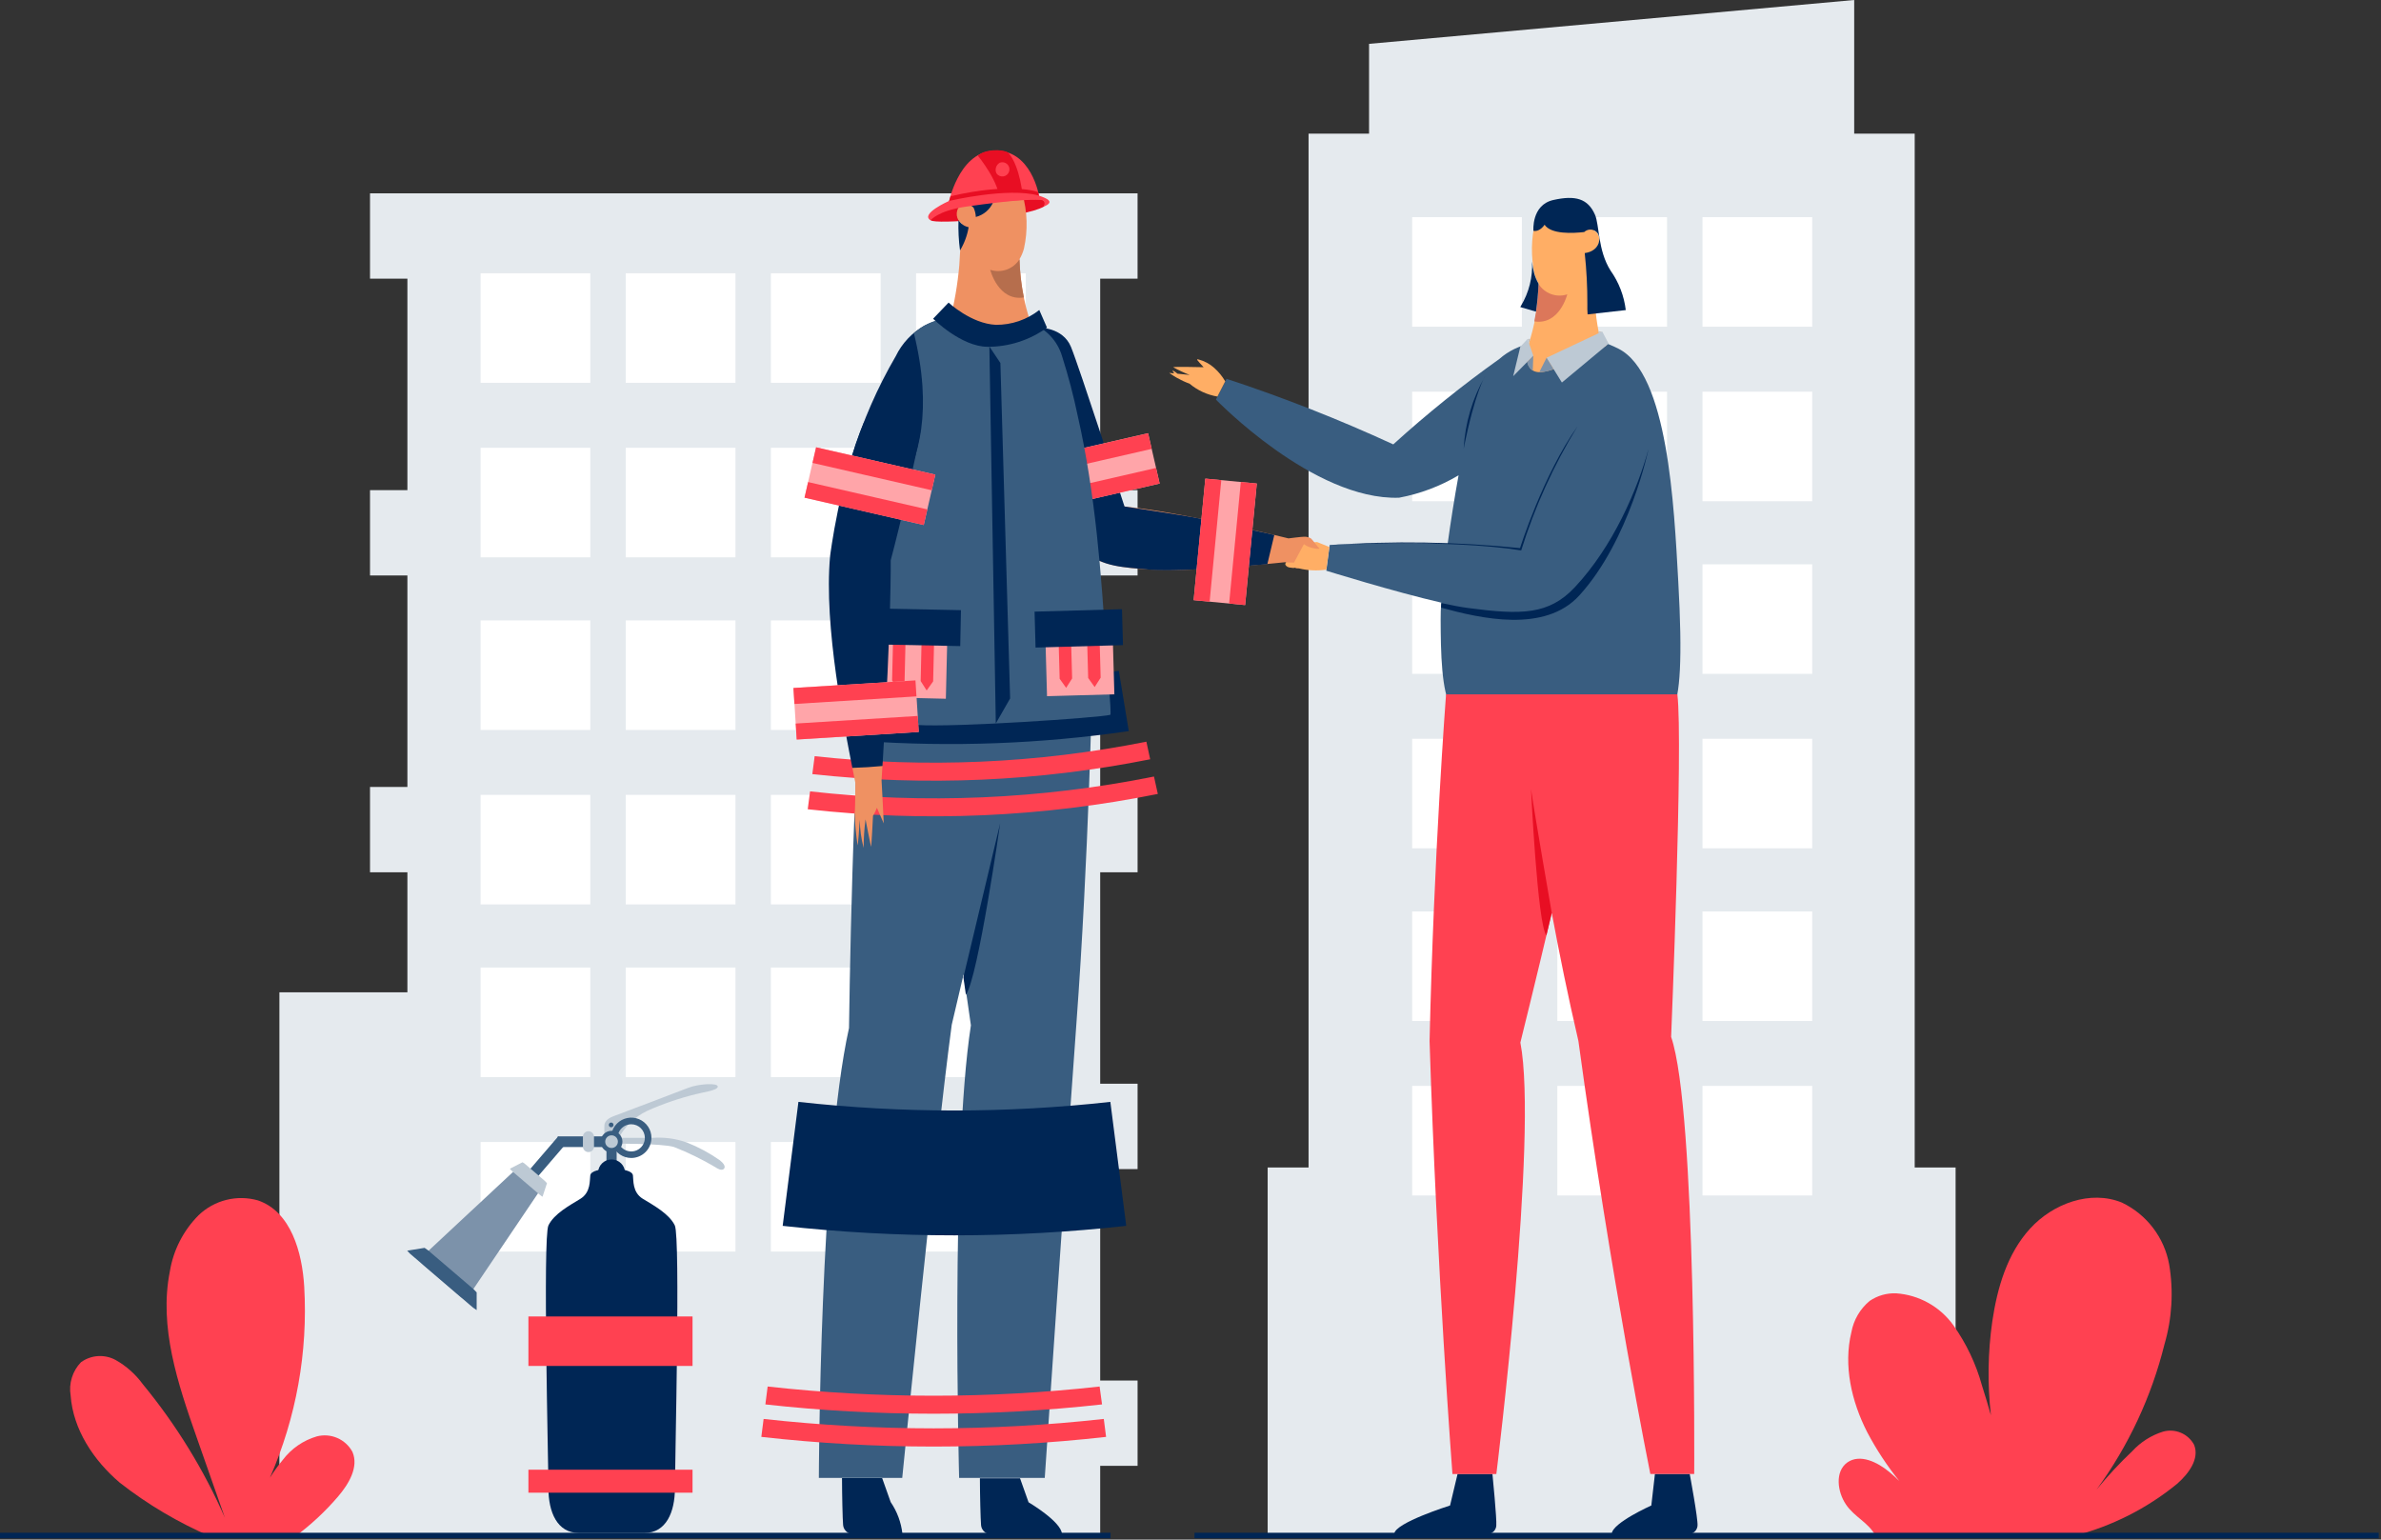 <svg width="433" height="280" viewBox="0 0 433 280" fill="none" xmlns="http://www.w3.org/2000/svg">
<rect x="0" y="0" width="433" height="280" fill="#333333" stroke="none"/>
<g clip-path="url(#clip0_2058_6413)">
<path d="M355.639 212.319H348.201V24.309H337.199V0L248.972 7.976V24.309H237.97V212.319H230.531V279.243H355.639V212.319Z" fill="#E5EAEE"/>
<path d="M276.765 165.754H256.812V185.677H276.765V165.754Z" fill="white"/>
<path d="M303.163 165.754H283.211V185.677H303.163V165.754Z" fill="white"/>
<path d="M329.562 165.754H309.609V185.677H329.562V165.754Z" fill="white"/>
<path d="M276.765 197.482H256.812V217.405H276.765V197.482Z" fill="white"/>
<path d="M303.163 197.482H283.211V217.405H303.163V197.482Z" fill="white"/>
<path d="M329.562 197.482H309.609V217.405H329.562V197.482Z" fill="white"/>
<path d="M276.765 102.625H256.812V122.548H276.765V102.625Z" fill="white"/>
<path d="M303.163 102.625H283.211V122.548H303.163V102.625Z" fill="white"/>
<path d="M329.562 102.625H309.609V122.548H329.562V102.625Z" fill="white"/>
<path d="M276.765 134.352H256.812V154.274H276.765V134.352Z" fill="white"/>
<path d="M303.163 134.352H283.211V154.274H303.163V134.352Z" fill="white"/>
<path d="M329.562 134.352H309.609V154.274H329.562V134.352Z" fill="white"/>
<path d="M276.765 39.494H256.812V59.417H276.765V39.494Z" fill="white"/>
<path d="M303.163 39.494H283.211V59.417H303.163V39.494Z" fill="white"/>
<path d="M329.562 39.494H309.609V59.417H329.562V39.494Z" fill="white"/>
<path d="M276.765 71.231H256.812V91.153H276.765V71.231Z" fill="white"/>
<path d="M303.163 71.231H283.211V91.153H303.163V71.231Z" fill="white"/>
<path d="M329.562 71.231H309.609V91.153H329.562V71.231Z" fill="white"/>
<path d="M206.874 50.678V35.16H67.29V50.678H74.088V89.138H67.29V104.654H74.088V143.115H67.29V158.633H74.088V180.461H50.812V279.247H200.077V266.576H206.876V251.063H200.077V212.611H206.876V197.085H200.077V158.633H206.876V143.115H200.077V104.654H206.876V89.138H200.077V50.678H206.874Z" fill="#E5EAEE"/>
<path d="M107.351 175.957H87.398V195.88H107.351V175.957Z" fill="white"/>
<path d="M133.749 175.957H113.797V195.88H133.749V175.957Z" fill="white"/>
<path d="M160.148 175.957H140.195V195.88H160.148V175.957Z" fill="white"/>
<path d="M186.546 175.957H166.594V195.88H186.546V175.957Z" fill="white"/>
<path d="M107.351 207.684H87.398V227.606H107.351V207.684Z" fill="white"/>
<path d="M133.749 207.684H113.797V227.606H133.749V207.684Z" fill="white"/>
<path d="M160.148 207.684H140.195V227.606H160.148V207.684Z" fill="white"/>
<path d="M186.546 207.684H166.594V227.606H186.546V207.684Z" fill="white"/>
<path d="M107.351 112.828H87.398V132.751H107.351V112.828Z" fill="white"/>
<path d="M133.749 112.828H113.797V132.751H133.749V112.828Z" fill="white"/>
<path d="M160.148 112.828H140.195V132.751H160.148V112.828Z" fill="white"/>
<path d="M186.546 112.828H166.594V132.751H186.546V112.828Z" fill="white"/>
<path d="M107.351 144.555H87.398V164.477H107.351V144.555Z" fill="white"/>
<path d="M133.749 144.555H113.797V164.477H133.749V144.555Z" fill="white"/>
<path d="M160.148 144.555H140.195V164.477H160.148V144.555Z" fill="white"/>
<path d="M186.546 144.555H166.594V164.477H186.546V144.555Z" fill="white"/>
<path d="M107.351 49.697H87.398V69.62H107.351V49.697Z" fill="white"/>
<path d="M133.749 49.697H113.797V69.62H133.749V49.697Z" fill="white"/>
<path d="M160.148 49.697H140.195V69.62H160.148V49.697Z" fill="white"/>
<path d="M186.546 49.697H166.594V69.62H186.546V49.697Z" fill="white"/>
<path d="M107.351 81.434H87.398V101.356H107.351V81.434Z" fill="white"/>
<path d="M133.749 81.434H113.797V101.356H133.749V81.434Z" fill="white"/>
<path d="M160.148 81.434H140.195V101.356H160.148V81.434Z" fill="white"/>
<path d="M186.546 81.434H166.594V101.356H186.546V81.434Z" fill="white"/>
<path d="M335.949 265.96C338.254 264.343 341.432 265.897 343.602 267.705C344.232 268.225 344.835 268.775 345.403 269.34C343.171 266.565 341.211 263.582 339.551 260.432C336.706 254.849 335.211 248.349 336.688 242.262C337.096 240.042 338.269 238.035 340.003 236.589C341.423 235.619 343.119 235.133 344.838 235.204C346.885 235.349 348.875 235.94 350.667 236.938C352.46 237.935 354.01 239.313 355.21 240.975C357.584 244.313 359.354 248.04 360.441 251.988C361.017 253.786 361.549 255.585 362.061 257.383C361.417 251.701 361.502 245.961 362.313 240.301C363.217 234.196 365.014 228.002 369.182 223.435C373.351 218.868 380.184 216.362 385.893 218.707C388.109 219.768 390.041 221.338 391.532 223.288C393.023 225.238 394.031 227.513 394.473 229.927C395.294 234.774 395.005 239.744 393.626 244.464C391.265 253.995 387.067 262.975 381.268 270.904C383.289 268.426 385.468 266.081 387.792 263.884C389.305 262.242 391.224 261.026 393.356 260.359C394.427 260.056 395.57 260.126 396.596 260.557C397.622 260.989 398.471 261.756 399.002 262.733C400.057 265.291 398.003 268.028 395.914 269.854C390.418 274.345 384.005 277.581 377.123 279.334H341.104C339.771 276.835 337.286 275.945 335.701 273.607C334.115 271.268 333.671 267.596 335.949 265.96Z" fill="#FF4151"/>
<path d="M64.087 264.021C63.475 262.899 62.504 262.014 61.329 261.507C60.155 261.001 58.844 260.901 57.606 261.225C55.142 261.951 52.976 263.448 51.427 265.496C50.572 266.522 49.79 267.606 49.087 268.742C53.87 257.816 56.008 245.918 55.326 234.013C54.957 227.719 52.895 220.347 46.916 218.307C45.037 217.772 43.05 217.74 41.153 218.214C39.257 218.687 37.519 219.649 36.112 221.003C33.345 223.779 31.519 227.351 30.89 231.217C28.873 241.313 32.331 251.617 35.743 261.335L40.893 276.007C37.059 267.27 32.039 259.102 25.972 251.734C24.661 249.928 22.975 248.425 21.029 247.329C20.047 246.795 18.934 246.55 17.819 246.621C16.703 246.693 15.631 247.079 14.726 247.734C13.963 248.525 13.396 249.484 13.069 250.533C12.742 251.581 12.665 252.692 12.844 253.776C13.296 259.988 17.031 265.589 21.775 269.636C26.85 273.602 32.415 276.898 38.334 279.444H53.652C56.524 277.323 59.147 274.883 61.468 272.171C63.412 269.897 65.294 266.796 64.087 264.021Z" fill="#FF4151"/>
<path d="M254.432 90.514C238.856 91.036 221.125 72.668 221.125 72.668L223.06 68.892C233.385 72.285 243.506 76.266 253.375 80.814C259.498 75.257 265.944 70.067 272.68 65.27C274.325 63.821 276.336 62.85 278.496 62.465C278.496 62.465 285.338 58.868 294.334 63.417C303.33 67.967 304.431 91.889 305.202 105.717C305.994 119.797 305.553 126.683 304.147 128.966C302.67 130.583 301.643 133.668 284.077 133.533C266.51 133.398 263.981 128.669 263.981 128.669C262.126 126.036 262.01 118.474 261.992 112.757C261.978 111.702 262.017 110.648 262.109 109.597C253.669 107.665 241.194 103.79 241.194 103.79L241.814 99.105C241.814 99.105 252.385 98.521 263.262 98.908C263.82 94.863 264.504 90.529 265.251 86.439C261.914 88.423 258.251 89.803 254.432 90.514Z" fill="#395D80"/>
<path d="M277.851 63.004C279.091 59.336 279.765 55.501 279.849 51.631C279.498 51.038 279.228 50.399 279.047 49.734C278.396 46.637 278.442 43.434 279.183 40.357L288.313 39.827L289.772 39.746L289.899 41.931C290.063 42.009 290.215 42.111 290.351 42.232C290.713 42.667 290.888 43.227 290.839 43.79C290.791 44.354 290.521 44.875 290.09 45.242L290.18 46.78L290.541 53.073H289.965C290.013 56.276 290.436 59.462 291.225 62.567L292.251 62.791C292.251 62.791 284.832 66.836 280.826 67.607C276.49 68.407 277.851 63.004 277.851 63.004Z" fill="#FFAE65"/>
<path d="M265.069 268.045L263.701 273.79C263.701 273.79 253.68 276.937 253.562 278.923H270.912C271.236 278.833 271.524 278.646 271.739 278.387C271.953 278.128 272.082 277.81 272.11 277.476C272.228 276.279 271.408 268.045 271.408 268.045H265.069Z" fill="#002655"/>
<path d="M300.961 268.045L300.304 273.79C300.304 273.79 293.245 276.937 293.102 278.923H307.508C307.832 278.833 308.12 278.646 308.334 278.387C308.548 278.128 308.678 277.81 308.706 277.476C308.824 276.279 307.283 268.045 307.283 268.045H300.961Z" fill="#002655"/>
<path d="M279.798 51.641C280.332 52.493 281.136 53.142 282.083 53.485C283.029 53.827 284.064 53.843 285.02 53.529C285.02 53.529 283.616 59.175 279.023 58.447C279.483 56.206 279.742 53.928 279.798 51.641Z" fill="#DC775A"/>
<path d="M270.079 68.408C270.079 68.408 268.278 71.105 266.18 81.597C266.432 76.957 267.767 72.441 270.079 68.408Z" fill="#002655"/>
<path d="M291.378 60.289L281.258 65.062L284.04 69.567L292.54 62.494L291.378 60.289Z" fill="#BDC9D4"/>
<path d="M278.843 64.692L277.799 61.645L276.485 63.047L275.18 68.415L278.843 64.692Z" fill="#BDC9D4"/>
<path d="M281.252 65.062L279.938 67.661C280.83 67.661 281.713 67.477 282.531 67.121L281.252 65.062Z" fill="#7C92AA"/>
<path d="M278.843 64.684L278.744 67.38C278.469 67.213 278.234 66.987 278.058 66.718C277.882 66.448 277.769 66.143 277.727 65.824L278.843 64.684Z" fill="#7C92AA"/>
<path d="M291.356 60.289H290.672C290.675 60.392 290.696 60.494 290.735 60.59L291.356 60.289Z" fill="#C0C0C0"/>
<path d="M277.844 61.637H278.296C278.296 61.637 278.145 62.15 278.089 62.32L277.844 61.637Z" fill="#C0C0C0"/>
<path d="M267.04 110.581C276.7 111.848 281.689 111.821 286.407 106.779C293.313 99.405 297.779 89.086 299.806 81.606C299.806 81.606 296.384 98.237 287.2 108.297C280.943 115.156 269.282 112.487 262.08 110.509C262.073 110.229 262.088 109.95 262.125 109.672C264.032 110.086 265.744 110.41 267.04 110.581Z" fill="#002655"/>
<path d="M276.64 100.097C263.386 97.949 241.805 99.136 241.805 99.136C253.339 98.333 264.921 98.516 276.424 99.684C276.424 99.684 280.593 86.423 286.868 77.549C282.54 84.614 279.104 92.187 276.64 100.096V100.097Z" fill="#002655"/>
<path d="M262.974 126.27H305.04C306.112 135.126 303.906 188.57 303.906 188.57C308.534 201.992 308.101 268.054 308.101 268.054H300.124C300.124 268.054 292.993 232.866 287.041 189.308C285.177 181.306 283.566 173.395 282.197 166.023C279.173 178.814 276.488 189.604 276.488 189.604C279.775 206.48 272.118 268.072 272.118 268.072H264.136C264.136 268.072 261.291 230.941 259.977 189.326C260.742 155.373 262.974 126.27 262.974 126.27Z" fill="#FF4151"/>
<path d="M282.197 166.015C282.197 166.015 279.073 148.036 278.43 143.539C278.43 143.539 279.583 168.011 281.221 170.124L282.197 166.015Z" fill="#E80E23"/>
<path d="M276.469 55.84L276.604 55.606C278.059 53.179 278.758 50.375 278.612 47.551C278.676 48.283 278.805 49.008 278.999 49.718C279.182 50.373 279.449 51.001 279.792 51.588C279.735 53.292 279.579 54.991 279.323 56.676L276.469 55.84Z" fill="#002655"/>
<path d="M282.477 36.372C286.501 35.469 288.779 36.112 290.066 39.069C290.859 40.867 290.562 45.54 292.885 49.201C294.394 51.331 295.348 53.803 295.658 56.393L288.716 57.175C288.668 56.547 288.653 55.917 288.671 55.287C288.684 52.194 288.525 49.103 288.193 46.028C290.975 45.668 291.326 43.105 290.345 42.198C290.041 41.91 289.638 41.75 289.219 41.75C288.801 41.75 288.398 41.91 288.094 42.198C286.077 42.431 282.065 42.649 280.891 40.867C280.891 40.867 280.062 42.207 278.866 41.983C278.858 41.993 278.462 37.275 282.477 36.372Z" fill="#002655"/>
<path d="M233.807 102.391C234.617 100.825 235.608 99.038 235.608 99.038L237.552 98.737L239.523 98.574L241.756 99.477L241.199 103.594C239.542 103.839 237.853 103.763 236.225 103.37C235.532 103.37 235.559 103.244 235.559 103.244C235.312 103.308 235.053 103.308 234.806 103.244C234.579 103.235 234.356 103.184 234.149 103.093C233.501 102.687 233.807 102.391 233.807 102.391Z" fill="#FFAE65"/>
<path d="M214.183 68.804C213.646 68.503 213.126 68.172 212.625 67.815L213.529 67.905C213.397 67.739 213.295 67.55 213.228 67.349C213.557 67.508 213.862 67.713 214.132 67.96L216.348 68.184C215.316 67.787 214.315 67.319 213.35 66.781C213.458 66.655 218.887 66.781 218.887 66.781C217.681 65.46 217.428 65.243 217.983 65.379C219.025 65.651 219.988 66.167 220.792 66.883C221.592 67.594 222.275 68.425 222.818 69.347L221.395 72.116C219.523 71.799 217.771 70.989 216.317 69.77C215.579 69.508 214.868 69.177 214.192 68.781L214.183 68.804Z" fill="#FFAE65"/>
<path d="M195.492 83.672C196.596 83.454 197.676 83.129 198.716 82.701C202.056 88.383 204.505 92.114 204.505 92.114C214.858 93.094 234.317 97.912 234.317 97.912C234.317 97.912 236.657 97.611 237.126 97.611C237.569 97.585 238.01 97.69 238.395 97.912C238.674 98.127 239.628 99.485 239.926 99.71C240.224 99.936 238.17 99.81 237.126 98.958L235.325 102.311C234.766 102.324 234.207 102.303 233.65 102.248C233.65 102.248 218.084 103.892 211.496 103.677C205.481 103.471 201.457 103.057 198.384 101.214C197.635 95.593 196.591 89.21 195.492 83.672Z" fill="#EF9162"/>
<path d="M188.922 59.588C188.922 59.588 193.271 59.48 194.756 63.068C196.24 66.655 204.498 92.111 204.498 92.111C204.498 92.111 214.781 93.631 217.715 94.218C220.649 94.805 231.743 97.283 231.743 97.283L230.474 102.597C230.474 102.597 214.672 104.102 209.423 103.622C204.174 103.142 200.682 103.199 196.818 100.088C192.953 96.978 188.922 75.409 188.922 75.409V59.588Z" fill="#002655"/>
<path d="M187.103 83.752L189.211 92.912L210.894 87.938L208.786 78.778L187.103 83.752Z" fill="#FFA5A9"/>
<path d="M188.55 90.076L189.203 92.916L210.886 87.942L210.232 85.101L188.55 90.076Z" fill="#FF4151"/>
<path d="M187.104 83.767L187.758 86.607L209.441 81.633L208.787 78.793L187.104 83.767Z" fill="#FF4151"/>
<path d="M228.561 87.936L219.195 87.039L217.072 109.143L226.437 110.04L228.561 87.936Z" fill="#FFA5A9"/>
<path d="M222.1 87.321L219.195 87.043L217.072 109.147L219.976 109.425L222.1 87.321Z" fill="#FF4151"/>
<path d="M228.553 87.933L225.648 87.654L223.525 109.758L226.429 110.037L228.553 87.933Z" fill="#FF4151"/>
<path fill-rule="evenodd" clip-rule="evenodd" d="M170.51 38.327C170.51 38.327 168.448 39.27 169.259 40.062C170.07 40.853 186.151 39.666 189.815 37.58C189.815 37.582 193.829 33.374 170.51 38.327Z" fill="#E80E23"/>
<path d="M187.809 124.551C188.07 123.436 188.224 122.816 188.224 122.816L157.215 123.859C155.105 133.075 154.397 186.962 154.397 186.962C149.066 210.876 148.914 268.773 148.914 268.773H164.077C164.077 268.773 169.902 210.174 173.08 186.359C173.533 184.39 174.297 181.171 175.233 177.197C176.034 182.852 176.565 186.466 176.565 186.466C172.847 210.46 174.422 268.772 174.422 268.772H189.996C189.996 268.772 193.895 211.369 195.75 186.156C198.002 155.634 198.614 124.509 198.614 124.509L187.809 124.551Z" fill="#395D80"/>
<path d="M204.813 222.934C184.051 225.235 163.098 225.235 142.336 222.934L145.199 200.387C164.049 202.479 183.074 202.479 201.924 200.387C202.89 207.891 203.853 215.407 204.813 222.934Z" fill="#002655"/>
<path d="M210.557 144.385C189.609 148.613 168.129 149.553 146.891 147.172C147.062 145.869 147.151 145.216 147.314 143.917C168.176 146.265 189.277 145.356 209.859 141.221L210.557 144.385Z" fill="#FF4151"/>
<path d="M209.168 138.084C188.947 142.12 168.224 143.029 147.727 140.78C147.898 139.477 147.978 138.824 148.15 137.516C168.275 139.733 188.621 138.845 208.475 134.883C208.744 136.168 208.889 136.806 209.168 138.084Z" fill="#FF4151"/>
<path d="M200.413 255.407C180.067 257.666 159.533 257.666 139.188 255.407C139.35 254.104 139.439 253.451 139.602 252.152C159.663 254.382 179.91 254.382 199.972 252.152C200.16 253.428 200.242 254.103 200.413 255.407Z" fill="#FF4151"/>
<path d="M201.148 261.313C180.316 263.659 159.285 263.659 138.453 261.313C138.616 260.01 138.705 259.357 138.868 258.049C159.426 260.332 180.174 260.332 200.732 258.049C200.906 259.352 200.987 260.008 201.148 261.313Z" fill="#FF4151"/>
<path d="M205.277 132.958C189.257 135.287 173.032 135.89 156.883 134.757C157.27 130.334 157.468 128.113 157.864 123.681C173.082 124.75 188.37 124.186 203.467 122C204.189 126.367 204.549 128.561 205.277 132.958Z" fill="#002655"/>
<path d="M160.427 268.811H153.125C153.125 271.616 153.234 276.371 153.322 277.307C153.349 277.683 153.493 278.04 153.733 278.331C153.974 278.621 154.299 278.828 154.664 278.925H164.109C163.88 276.861 163.147 274.885 161.975 273.17L160.427 268.811Z" fill="#002655"/>
<path d="M187.05 273.206L185.5 268.842H178.203C178.203 271.647 178.321 276.402 178.41 277.338C178.436 277.714 178.58 278.072 178.821 278.362C179.061 278.652 179.386 278.86 179.751 278.956H193.122C192.988 276.703 187.05 273.206 187.05 273.206Z" fill="#002655"/>
<path d="M199.904 108.099C199.516 104.566 198.409 100.907 197.851 97.463C197.176 93.309 196.419 89.186 195.538 85.066C195.447 84.616 195.366 84.165 195.295 83.711C195.265 83.638 195.241 83.564 195.223 83.487C194.172 79.587 193.529 75.589 193.304 71.557C192.841 71.028 192.582 70.352 192.575 69.65C192.484 67.214 190.954 65.047 190.603 62.638C190.525 62.147 190.544 61.646 190.658 61.163C189.489 59.784 187.984 58.731 186.287 58.106C186.287 58.106 176.428 55.229 168.126 59.212C165.854 60.492 164.029 62.435 162.895 64.78C159.545 70.521 156.877 76.632 154.945 82.989C154.945 82.989 155.954 83.186 157.385 83.43C156.437 89.558 155.878 95.741 155.711 101.94C155.333 116.325 156.296 123.008 157.736 125.314C159.244 126.959 165.228 129.954 178.121 129.954C196.056 129.954 198.618 124.988 198.618 124.988C200.509 122.291 199.887 114.595 199.905 108.761C199.913 108.575 199.913 108.341 199.904 108.099Z" fill="#002655"/>
<path d="M185.404 47.134C185.76 46.529 186.033 45.88 186.215 45.202C186.945 41.899 186.844 38.468 185.919 35.214C185.343 32.517 184.542 29.613 181.228 29.514C179.699 29.531 178.232 30.118 177.113 31.159C175.43 32.663 175.222 35.015 175.097 37.128C174.869 37.212 174.661 37.34 174.485 37.506C174.294 37.739 174.154 38.009 174.071 38.298C173.988 38.587 173.964 38.89 174.002 39.189C174.04 39.487 174.139 39.775 174.291 40.034C174.444 40.294 174.648 40.519 174.89 40.698L174.809 42.136V42.154L174.458 48.214C174.156 51.667 173.571 55.09 172.711 58.447C172.711 58.447 183.273 60.748 187.432 58.699C186.17 54.967 185.484 51.066 185.398 47.128L185.404 47.134Z" fill="#EF9162"/>
<path d="M185.409 47.145C184.863 48.013 184.041 48.675 183.075 49.023C182.109 49.371 181.054 49.387 180.078 49.068C180.078 49.068 181.519 54.822 186.2 54.094C185.734 51.805 185.468 49.48 185.407 47.145H185.409Z" fill="#B66E4D"/>
<path d="M175.203 177.721L181.893 149.697C181.893 149.697 177.869 177.855 175.654 180.911L175.203 177.721Z" fill="#002655"/>
<path d="M160.314 141.947C160.386 140.814 160.464 139.717 160.52 138.637C158.663 138.84 156.818 139.141 154.992 139.54C155.334 141.338 155.55 142.372 155.55 142.372C155.55 142.372 155.55 147.532 155.414 147.892C155.488 149.833 155.668 151.768 155.954 153.69C156.035 153.861 156.287 150.22 156.359 149.05C156.375 150.79 156.611 152.521 157.061 154.201C157.062 152.467 157.176 150.734 157.404 149.014C157.404 149.014 158.308 153.699 158.394 153.959C158.48 154.219 158.763 148.358 158.763 148.358C159.045 147.899 159.283 147.414 159.474 146.91C160.14 148.439 160.716 149.743 160.716 149.743C160.671 148.412 160.32 141.974 160.32 141.956L160.314 141.947Z" fill="#EF9162"/>
<path d="M174.49 37.506C174.641 37.367 174.815 37.255 175.004 37.174H174.438V37.57C174.455 37.547 174.473 37.526 174.492 37.506H174.49Z" fill="#395D80"/>
<path d="M175.992 37.111C176.392 37.237 176.754 37.459 177.047 37.758C177.295 38.292 177.436 38.869 177.462 39.457C178.15 39.282 178.789 38.953 179.332 38.495C179.875 38.037 180.307 37.463 180.595 36.815L175.992 37.111Z" fill="#002655"/>
<path d="M174.306 40.043C174.247 41.881 174.34 43.722 174.585 45.545C175.369 44.247 175.9 42.814 176.151 41.319C175.773 41.242 175.414 41.089 175.097 40.87C174.78 40.651 174.51 40.369 174.305 40.043H174.306Z" fill="#002655"/>
<path d="M201.916 129.999C202.186 129.927 201.25 119.766 201.187 118.743C200.282 104.296 199.215 89.821 196.001 75.671C195.239 71.998 194.286 68.367 193.146 64.793C192.738 63.407 192.008 62.138 191.017 61.087C190.025 60.035 188.799 59.233 187.439 58.743L184.816 60.415C184.816 60.415 184.259 61.745 181.584 62.015C179.865 62.13 178.15 61.732 176.658 60.872L171.598 57.959C169.587 58.316 167.717 59.225 166.195 60.583C173.118 88.553 156.056 96.328 156.056 96.328L154.445 131.013L166.745 131.841C173.635 132.32 199.863 130.524 201.916 129.999Z" fill="#395D80"/>
<path d="M202.362 115.874L190.117 116.217L190.409 126.609L202.654 126.267L202.362 115.874Z" fill="#FFA5A9"/>
<path d="M194.974 123.382L193.885 125.09L192.705 123.445L192.453 114.374L194.721 114.311L194.974 123.382Z" fill="#FF4151"/>
<path d="M200.162 123.239L199.072 124.947L197.892 123.302L197.641 114.231L199.91 114.168L200.162 123.239Z" fill="#FF4151"/>
<path d="M204.041 110.788L188.141 111.232L188.324 117.768L204.224 117.323L204.041 110.788Z" fill="#002655"/>
<path d="M172.257 116.685L160.016 116.395L159.769 126.784L172.01 127.074L172.257 116.685Z" fill="#FFA5A9"/>
<path d="M164.504 123.795L163.333 125.44L162.234 123.741L162.45 114.67L164.72 114.724L164.504 123.795Z" fill="#FF4151"/>
<path d="M169.699 123.913L168.519 125.568L167.43 123.86L167.636 114.789L169.913 114.843L169.699 123.913Z" fill="#FF4151"/>
<path d="M174.756 110.964L158.859 110.646L158.728 117.181L174.625 117.498L174.756 110.964Z" fill="#002655"/>
<path d="M160.487 139.304C162.134 112.684 161.982 101.895 161.982 101.895C163.693 95.467 166.565 83.258 167.385 78.466C163.946 78.067 160.534 77.467 157.166 76.668C152.664 87.259 150.962 101.113 150.962 101.113C149.757 113.978 153.663 132.668 155.004 139.646C156.841 139.593 158.669 139.479 160.487 139.304Z" fill="#002655"/>
<path d="M148.412 81.342L146.305 90.502L167.987 95.476L170.095 86.316L148.412 81.342Z" fill="#FFA5A9"/>
<path d="M146.958 87.667L146.305 90.508L167.987 95.482L168.641 92.641L146.958 87.667Z" fill="#FF4151"/>
<path d="M148.411 81.343L147.758 84.184L169.441 89.158L170.094 86.317L148.411 81.343Z" fill="#FF4151"/>
<path d="M144.297 125.121L144.883 134.498L167.078 133.115L166.493 123.739L144.297 125.121Z" fill="#FFA5A9"/>
<path d="M144.701 131.584L144.883 134.492L167.078 133.109L166.897 130.202L144.701 131.584Z" fill="#FF4151"/>
<path d="M144.287 125.118L144.469 128.025L166.664 126.643L166.483 123.735L144.287 125.118Z" fill="#FF4151"/>
<path fill-rule="evenodd" clip-rule="evenodd" d="M188.982 35.762C188.982 35.762 187.626 26.951 180.572 27.41C174.206 27.833 172.469 37.137 172.469 37.137C172.469 37.137 188.316 36.59 188.982 35.762Z" fill="#FF4151"/>
<path fill-rule="evenodd" clip-rule="evenodd" d="M186.009 35.863C186.009 35.863 185.577 30.316 183.372 27.771C182.174 26.998 178.816 27.206 177.844 28.337C177.844 28.337 181.904 33.219 181.815 36.716C182.374 36.212 183.057 35.867 183.795 35.717C184.533 35.567 185.298 35.617 186.009 35.863Z" fill="#E80E23"/>
<path fill-rule="evenodd" clip-rule="evenodd" d="M172.5 36.851C172.5 36.851 183.803 36.204 188.977 35.763L188.798 34.935C188.798 34.935 184.126 33.074 172.862 35.688L172.5 36.851Z" fill="#E80E23"/>
<path fill-rule="evenodd" clip-rule="evenodd" d="M181.218 31.538C181.356 31.736 181.547 31.892 181.77 31.987C181.992 32.083 182.237 32.114 182.476 32.078C182.715 32.041 182.939 31.939 183.123 31.782C183.307 31.625 183.444 31.419 183.517 31.189C183.59 30.959 183.597 30.712 183.537 30.478C183.477 30.244 183.353 30.032 183.178 29.864C183.004 29.697 182.786 29.582 182.549 29.532C182.312 29.482 182.066 29.499 181.839 29.582C181.501 29.763 181.247 30.069 181.132 30.434C181.016 30.799 181.047 31.195 181.218 31.538Z" fill="#FF4151"/>
<path fill-rule="evenodd" clip-rule="evenodd" d="M172.588 36.545C172.588 36.545 183.256 34 188.893 35.566C190.576 36.122 191.838 36.753 189.797 37.579C189.797 37.579 190.382 36.473 189.283 36.364C187.041 36.283 184.277 36.364 175.688 37.579C170.493 38.331 169.24 40.06 169.24 40.06C167.23 38.911 172.588 36.545 172.588 36.545Z" fill="#FF4151"/>
<path d="M172.505 55.029L169.695 57.961C169.695 57.961 174.791 63.049 179.6 63.067C183.48 63.079 187.263 61.861 190.404 59.587L189 56.378C186.753 58.144 183.972 59.095 181.113 59.074C176.592 58.868 172.505 55.029 172.505 55.029Z" fill="#002655"/>
<path d="M179.922 63.012L181.093 131.571L183.696 127.022L181.929 66.021L179.922 63.012Z" fill="#002655"/>
<path d="M0 279.248H201.963" stroke="#002655" stroke-miterlimit="10"/>
<path d="M217.227 279.248H432.587" stroke="#002655" stroke-miterlimit="10"/>
<path d="M122.72 222.86C121.685 220.729 118.839 219.193 116.904 218.014C114.969 216.836 115.221 214.58 115.103 213.753C114.985 212.925 113.302 212.574 111.222 212.574C109.142 212.574 107.477 212.925 107.35 213.753C107.224 214.58 107.477 216.827 105.549 218.014C103.622 219.202 100.769 220.711 99.734 222.86C98.698 225.009 99.734 266.266 99.734 270.634C99.734 275.003 101.336 278.78 105.253 278.78H117.219C121.127 278.78 122.738 275.018 122.738 270.634C122.738 266.251 123.755 225.025 122.72 222.86Z" fill="#002655"/>
<path d="M112.144 207.998H110.289V214.642H112.144V207.998Z" fill="#395D80"/>
<path d="M113.674 213.312C113.674 211.956 112.573 210.857 111.216 210.857C109.858 210.857 108.758 211.956 108.758 213.312C108.758 214.667 109.858 215.766 111.216 215.766C112.573 215.766 113.674 214.667 113.674 213.312Z" fill="#002655"/>
<path d="M111.219 206.93H118.736C120.844 206.782 122.96 207.073 124.948 207.785C127.046 208.624 129.04 209.701 130.891 210.995C131.548 211.516 132.044 212.146 131.644 212.568C131.245 212.989 130.428 212.504 130.095 212.267C127.686 210.841 125.166 209.611 122.56 208.59C120.317 207.916 111.232 207.979 111.232 207.979L111.219 206.93Z" fill="#BDC9D4"/>
<path d="M109.906 207.191V204.811C109.906 204.146 110.275 203.489 111.526 203.012C112.777 202.535 123.457 198.517 125.131 197.843C126.986 197.106 130.534 196.882 130.534 197.601C130.534 198.32 127.833 198.626 126.536 198.985C123.501 199.734 120.539 200.751 117.684 202.024C115.399 203.127 113.537 204.945 112.381 207.202L109.906 207.191Z" fill="#BDC9D4"/>
<path d="M111.215 209.599C112.308 209.599 113.195 208.714 113.195 207.622C113.195 206.53 112.308 205.645 111.215 205.645C110.121 205.645 109.234 206.53 109.234 207.622C109.234 208.714 110.121 209.599 111.215 209.599Z" fill="#395D80"/>
<path d="M114.796 210.589C114.07 210.588 113.359 210.373 112.755 209.969C112.151 209.566 111.681 208.992 111.403 208.322C111.126 207.651 111.054 206.914 111.196 206.202C111.339 205.491 111.689 204.837 112.204 204.325C112.718 203.812 113.374 203.464 114.086 203.323C114.799 203.183 115.538 203.257 116.209 203.535C116.88 203.814 117.453 204.285 117.855 204.889C118.258 205.493 118.472 206.203 118.471 206.929C118.469 207.9 118.081 208.831 117.392 209.518C116.703 210.204 115.769 210.589 114.796 210.589ZM114.796 204.458C114.307 204.458 113.828 204.603 113.421 204.874C113.013 205.146 112.696 205.532 112.509 205.984C112.321 206.436 112.272 206.933 112.368 207.413C112.463 207.892 112.699 208.333 113.045 208.679C113.392 209.024 113.833 209.26 114.313 209.355C114.794 209.451 115.291 209.402 115.744 209.215C116.196 209.027 116.583 208.71 116.855 208.304C117.127 207.897 117.272 207.419 117.272 206.93C117.272 206.275 117.012 205.646 116.547 205.182C116.083 204.718 115.453 204.458 114.796 204.458Z" fill="#395D80"/>
<path d="M111.216 206.66H101.438V208.601H111.216V206.66Z" fill="#395D80"/>
<path d="M101.506 206.674L95.141 214.084L96.616 215.348L102.982 207.937L101.506 206.674Z" fill="#395D80"/>
<path d="M111.215 208.773C111.852 208.773 112.368 208.258 112.368 207.622C112.368 206.986 111.852 206.471 111.215 206.471C110.579 206.471 110.062 206.986 110.062 207.622C110.062 208.258 110.579 208.773 111.215 208.773Z" fill="#BDC9D4"/>
<path d="M85.228 235.698L98.112 216.612C98.227 216.464 98.281 216.279 98.262 216.093C98.244 215.907 98.154 215.736 98.013 215.614L94.655 212.746C94.514 212.624 94.331 212.561 94.145 212.571C93.958 212.581 93.783 212.663 93.656 212.8L76.814 228.497C76.72 228.598 76.647 228.717 76.6 228.847C76.553 228.976 76.533 229.114 76.541 229.252C76.548 229.389 76.584 229.524 76.645 229.648C76.706 229.772 76.791 229.882 76.896 229.972L83.756 235.841C83.861 235.931 83.984 235.998 84.117 236.04C84.249 236.081 84.389 236.095 84.527 236.081C84.665 236.067 84.798 236.025 84.92 235.958C85.041 235.891 85.148 235.8 85.233 235.69L85.228 235.698Z" fill="#7C92AA"/>
<path d="M98.669 217.619L99.471 215.183C99.32 214.994 99.15 214.819 98.966 214.662L95.608 211.785C95.436 211.614 95.235 211.473 95.014 211.371L92.727 212.545C92.873 212.736 93.039 212.91 93.222 213.066L98.075 217.21C98.381 217.467 98.669 217.661 98.669 217.619Z" fill="#BDC9D4"/>
<path d="M86.685 238.253V235.034C86.346 234.65 85.972 234.298 85.569 233.981L78.428 227.877C78.054 227.524 77.647 227.208 77.212 226.934L74.047 227.447C74.375 227.838 74.747 228.192 75.155 228.5L85.456 237.32C85.833 237.674 86.246 237.987 86.688 238.255L86.685 238.253Z" fill="#395D80"/>
<path d="M111.143 205.006C111.382 205.006 111.576 204.813 111.576 204.574C111.576 204.336 111.382 204.143 111.143 204.143C110.905 204.143 110.711 204.336 110.711 204.574C110.711 204.813 110.905 205.006 111.143 205.006Z" fill="#395D80"/>
<path d="M108.024 206.731C108.024 206.175 107.573 205.725 107.016 205.725C106.459 205.725 106.008 206.175 106.008 206.731V208.512C106.008 209.068 106.459 209.518 107.016 209.518C107.573 209.518 108.024 209.068 108.024 208.512V206.731Z" fill="#BDC9D4"/>
<path d="M125.942 239.412H96.094V248.411H125.942V239.412Z" fill="#FF4151"/>
<path d="M125.942 267.281H96.094V271.462H125.942V267.281Z" fill="#FF4151"/>
</g>
<defs>
<clipPath id="clip0_2058_6413">
<rect width="432.584" height="280" fill="white"/>
</clipPath>
</defs>
</svg>
